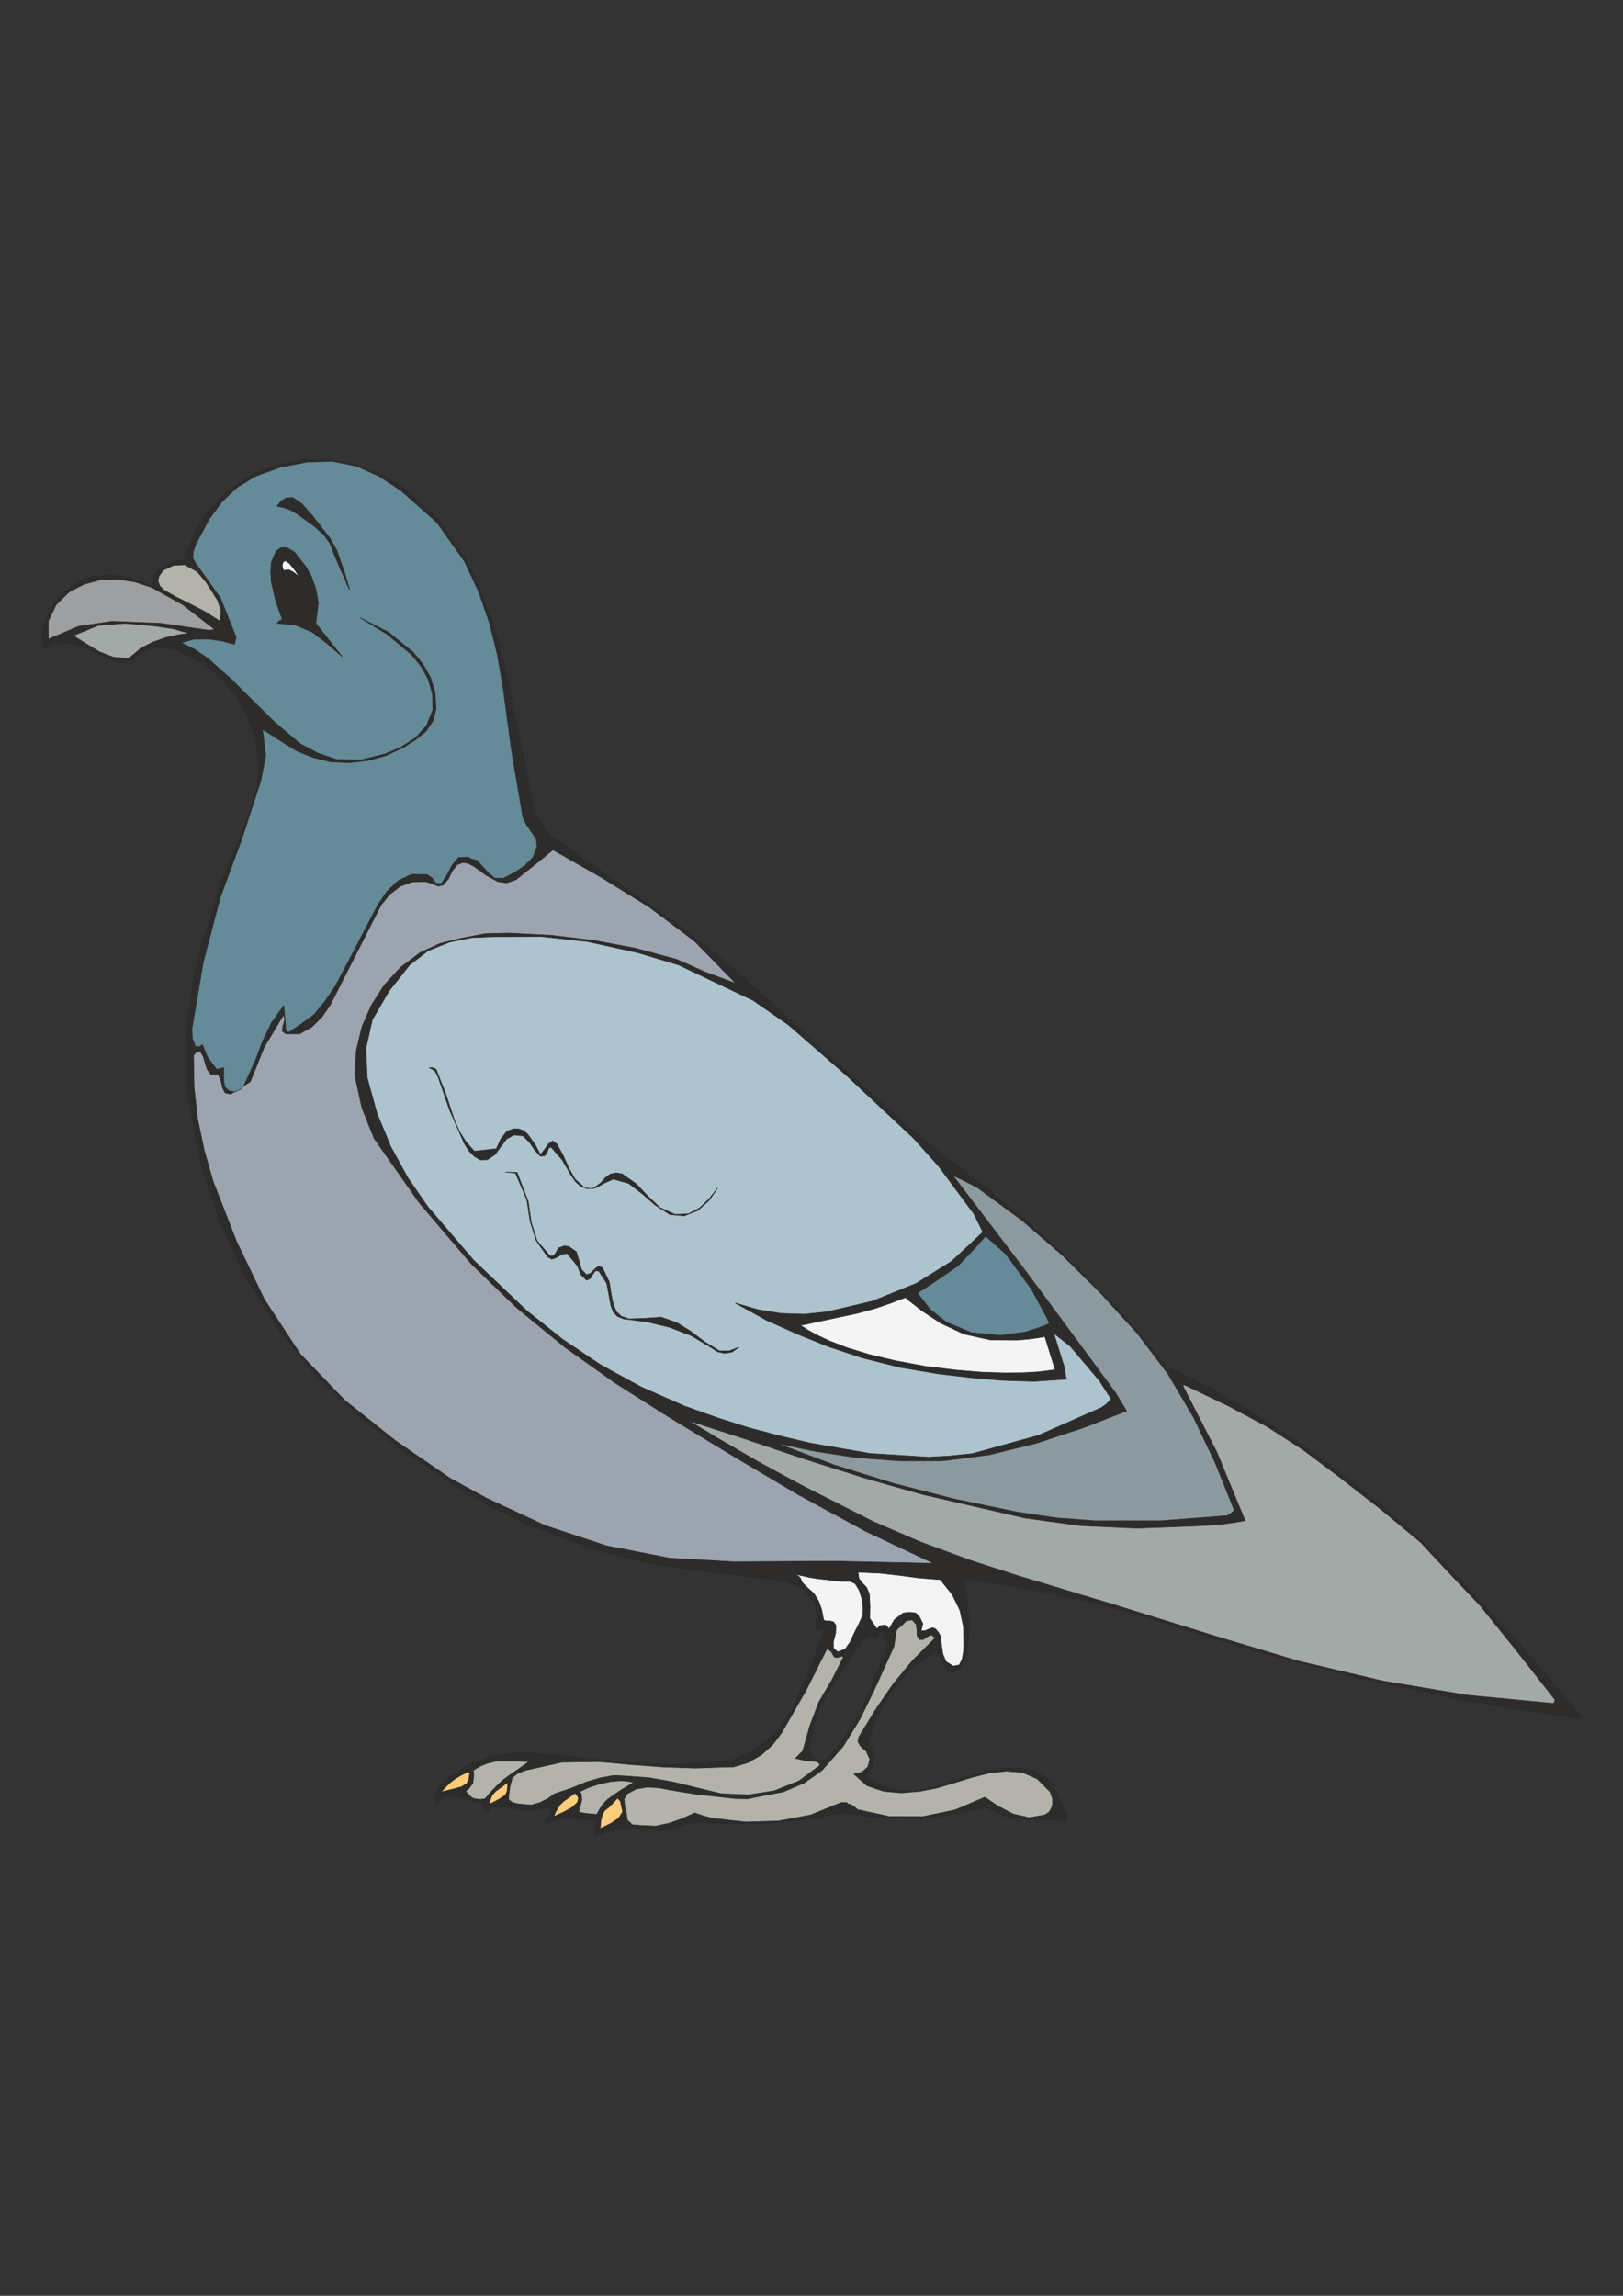 <?xml version="1.0" encoding="utf-8"?>
<!-- Created by UniConvertor 2.0rc4 (https://sk1project.net/) -->
<svg xmlns="http://www.w3.org/2000/svg" height="841.89pt" viewBox="0 0 595.276 841.89" width="595.276pt" version="1.1" xmlns:xlink="http://www.w3.org/1999/xlink" id="a535b9e1-f611-11ea-bb6f-dcc15c148e23">

<rect x="0" y="0" width="595.276" height="841.89" fill="#333333" stroke="none"/>

<g>
	<g>
		<path style="stroke-linejoin:bevel;stroke:#2d2c2b;stroke-width:0.216;stroke-miterlimit:10.433;fill:#2d2c2b;" d="M 504.422,550.041 L 514.07,558.105 523.43,566.673 532.646,575.961 556.91,602.241 580.094,629.457 580.022,630.393 580.022,630.393 539.342,623.985 499.022,615.561 458.918,605.121 419.03,592.809 402.974,588.201 387.062,584.673 371.006,581.649 353.87,578.913 353.438,579.777 353.438,579.777 354.95,587.553 355.67,595.329 355.166,602.961 353.438,610.305 351.566,612.393 348.83,613.545 345.518,610.089 343.646,605.193 334.358,611.529 326.942,620.169 321.758,629.529 315.854,627.225 319.022,619.881 322.694,610.737 324.422,606.129 324.854,602.601 324.422,600.009 323.846,598.353 322.694,598.137 321.758,601.017 320.75,600.585 319.166,599.721 317.438,600.585 315.422,603.105 307.286,615.129 302.318,623.121 299.51,629.097 298.142,634.281 297.062,640.545 297.422,643.281 298.862,644.937 301.166,645.513 302.75,645.657 306.782,641.121 309.59,637.233 312.974,632.121 315.854,627.153 321.758,629.673 318.374,638.889 320.174,641.553 320.678,644.793 319.886,648.321 317.654,651.273 322.262,654.297 327.374,656.385 335.222,656.745 343.07,655.161 352.502,651.993 361.862,649.257 366.038,648.753 370.07,648.249 374.318,648.393 379.358,649.257 385.622,653.001 388.502,659.049 389.366,661.353 391.598,665.745 391.094,668.121 391.094,668.121 389.942,667.761 387.782,667.473 381.23,667.473 374.318,667.113 367.694,665.817 361.862,662.865 354.014,664.449 346.31,665.817 338.462,666.753 330.686,666.753 320.318,666.321 309.95,664.809 305.054,665.313 300.158,666.753 280.142,668.697 260.63,668.697 256.742,668.193 252.782,668.697 252.782,668.697 249.902,669.489 247.022,670.713 241.694,671.361 231.47,670.425 226.214,670.713 222.182,672.009 217.79,673.305 218.438,670.281 218.222,667.761 209.942,666.753 209.942,666.753 207.422,666.537 204.758,667.113 199.502,668.697 200.15,667.473 202.022,664.665 201.518,662.865 199.646,663.153 196.982,663.873 193.31,663.945 185.966,662.793 180.638,662.649 178.262,664.953 176.894,661.497 176.174,660.993 176.174,660.993 173.006,660.489 167.102,658.473 163.862,658.329 161.918,659.697 159.974,661.641 159.758,658.113 160.478,655.593 163.142,652.857 165.878,650.553 172.718,646.809 179.774,644.289 187.118,642.921 194.39,642.705 211.814,644.361 229.238,646.161 246.662,647.097 264.518,646.017 270.206,644.793 275.606,642.129 280.646,638.601 285.326,634.353 290.582,626.577 296.846,612.465 302.102,597.993 301.742,597.417 300.806,597.273 300.806,597.273 300.014,597.921 299.582,597.993 299.582,597.993 299.222,595.473 299.51,592.809 298.934,587.625 293.822,582.225 287.27,579.777 270.782,577.761 254.582,575.889 238.382,573.297 222.254,569.409 208.07,564.729 194.318,559.401 180.998,552.993 167.822,545.433 149.318,533.121 132.11,519.873 116.27,505.041 102.23,487.617 89.63,467.745 79.982,447.009 73.286,425.337 69.11,402.513 68.102,388.545 68.678,374.865 70.478,361.473 73.358,348.153 81.566,322.449 91.79,297.393 94.382,288.393 94.814,279.393 93.518,270.609 90.422,262.257 86.03,254.625 80.342,248.001 73.502,242.673 65.798,238.857 61.262,237.705 56.51,237.633 51.83,239.073 47.582,242.745 45.854,243.033 43.118,242.745 36.206,239.937 29.222,236.913 25.766,235.905 22.382,235.617 19.07,236.193 15.83,238.209 15.182,232.377 16.766,226.833 19.862,221.505 23.678,216.753 28.862,213.153 34.622,211.281 40.958,210.777 47.582,211.641 53.486,213.873 55.43,214.881 57.014,210.273 60.614,207.105 63.638,205.881 67.742,205.161 71.342,195.225 76.742,186.873 83.798,179.745 92.006,174.273 101.222,170.529 111.158,168.585 121.238,168.585 131.462,170.673 131.462,170.673 139.166,173.553 146.942,177.873 146.942,177.873 160.694,190.257 171.062,205.161 171.062,205.161 176.246,216.249 180.422,227.553 183.878,238.929 186.614,250.593 191.294,274.065 196.262,297.969 199.142,303.009 202.814,307.113 227.798,324.321 252.206,341.457 269.342,355.353 285.11,369.609 300.662,384.009 317.078,398.553 329.822,410.001 343.07,421.305 366.902,439.593 388.934,458.673 409.31,478.905 428.102,501.225 445.526,509.793 462.158,519.513 478.358,530.313 494.342,542.121 504.422,550.041 504.422,550.041 Z" />
		<path style="stroke-linejoin:bevel;stroke:#2d2c2b;stroke-width:0.216;stroke-miterlimit:10.433;fill:#a3a9a7;" d="M 478.07,531.753 L 464.678,523.113 450.782,515.697 434.726,507.993 434.006,507.849 433.934,508.353 433.934,508.353 446.318,532.545 456.686,557.673 447.254,559.113 437.822,559.617 416.942,560.409 396.35,559.473 375.902,556.665 355.382,551.913 338.462,548.025 317.582,542.121 295.046,534.993 272.798,527.505 252.566,520.953 262.934,527.217 278.558,536.289 294.11,544.713 320.39,558.033 337.814,565.521 355.598,572.073 373.382,577.833 409.454,588.705 445.598,599.937 476.342,609.153 507.158,616.425 538.19,621.609 569.582,624.633 569.582,624.633 570.158,624.201 570.302,623.265 570.302,623.265 556.622,605.841 542.942,588.849 531.926,577.257 520.982,565.521 506.222,553.281 491.03,541.473 478.07,531.753 478.07,531.753 Z" />
		<path style="stroke-linejoin:bevel;stroke:#2d2c2b;stroke-width:0.216;stroke-miterlimit:10.433;fill:#8c9aa0;" d="M 329.966,535.713 L 313.91,534.489 298.502,532.113 284.606,529.161 306.062,537.225 327.806,543.993 349.982,549.681 372.878,554.433 387.206,556.593 401.462,557.673 425.798,557.673 450.134,555.801 451.646,554.793 452.726,553.857 452.726,553.857 445.742,536.505 437.822,519.873 428.462,503.961 417.086,488.913 403.622,474.153 389.654,460.329 374.822,447.513 358.622,435.633 354.302,433.329 349.55,431.097 376.838,466.953 404.054,503.817 409.166,510.729 413.198,517.425 396.998,523.689 380.15,529.233 362.87,533.481 345.662,535.713 329.966,535.713 329.966,535.713 Z" />
		<path style="stroke-linejoin:bevel;stroke:#2d2c2b;stroke-width:0.216;stroke-miterlimit:10.433;fill:#adc4ce;" d="M 330.182,501.441 L 316.43,497.985 304.262,493.953 292.598,489.273 281.006,484.089 269.702,477.825 277.982,480.273 286.406,481.641 294.902,481.929 303.254,481.065 319.886,477.177 335.942,470.697 348.974,462.561 360.494,451.833 357.254,445.209 344.294,427.713 335.15,417.489 310.526,394.449 289.214,375.873 276.254,366.873 248.894,353.841 233.774,349.305 215.414,345.273 198.422,343.401 181.43,343.473 173.006,343.833 164.87,345.489 157.094,348.585 150.254,353.841 142.694,363.417 136.574,373.929 136.574,373.929 134.198,384.441 134.702,395.313 138.302,408.345 143.342,420.513 149.534,431.817 156.878,442.473 173.87,462.273 193.022,480.489 206.27,491.073 220.31,500.505 235.214,508.641 250.91,515.553 263.222,519.945 274.31,523.473 285.182,526.353 296.99,529.161 318.95,532.977 340.478,534.345 348.254,533.913 356.678,533.049 380.87,526.353 404.054,516.129 405.638,514.977 407.582,513.105 403.19,506.265 392.534,493.665 386.486,488.913 390.23,500.865 391.094,505.761 379.358,506.553 367.622,506.193 355.958,505.185 344.294,503.817 330.182,501.441 330.182,501.441 Z" />
		<path style="stroke-linejoin:bevel;stroke:#2d2c2b;stroke-width:0.216;stroke-miterlimit:10.433;fill:#2d2c2b;" d="M 221.966,431.961 L 223.766,430.593 225.782,430.089 228.158,430.449 233.342,434.121 237.662,438.657 242.054,442.833 247.598,445.353 252.494,445.137 256.67,442.905 260.126,439.593 263.222,435.633 260.054,440.241 255.878,443.913 250.982,445.857 245.654,445.353 240.398,441.969 235.502,437.721 230.606,433.977 224.918,432.393 221.678,433.833 218.438,435.633 218.438,435.633 215.414,435.921 212.894,434.985 211.022,433.257 209.366,430.809 206.198,425.337 202.166,420.729 201.374,420.873 200.726,422.313 199.862,423.825 198.206,423.969 196.118,421.737 194.174,418.857 191.87,416.553 188.558,416.193 185.75,417.705 183.662,420.513 181.574,423.393 178.766,425.265 176.102,425.337 173.942,424.041 171.926,421.953 170.342,419.433 170.342,419.433 165.014,407.337 160.622,394.737 160.622,394.737 159.47,392.649 157.382,391.497 157.382,391.497 158.894,391.569 159.974,392.145 159.974,392.145 163.502,401.145 166.598,410.577 168.542,414.969 170.99,418.857 174.014,422.169 182.078,421.233 183.662,417.705 185.894,414.897 188.198,413.961 190.214,413.961 192.014,414.609 193.526,415.905 196.19,419.577 198.206,423.393 198.206,423.393 199.79,421.449 201.23,419.433 202.67,418.353 204.182,419.433 206.558,423.681 208.574,428.289 210.95,432.465 214.55,435.633 214.55,435.633 217.43,435.921 220.382,433.761 221.966,431.961 221.966,431.961 Z" />
		<path style="stroke-linejoin:bevel;stroke:#2d2c2b;stroke-width:0.216;stroke-miterlimit:10.433;fill:#2d2c2b;" d="M 248.246,485.025 L 253.43,488.265 258.398,492.009 263.87,495.393 263.87,495.393 267.47,495.393 270.998,494.025 270.998,494.025 268.478,495.825 265.742,496.257 263.15,495.681 260.63,494.025 260.63,494.025 253.502,489.777 245.654,486.753 237.374,484.737 228.806,483.657 228.806,483.657 226.43,482.721 224.918,481.065 224.054,478.761 223.55,476.097 222.542,470.625 219.662,466.161 219.662,466.161 218.438,465.945 217.43,467.313 216.422,468.897 215.126,469.473 213.11,467.457 211.814,464.289 208.07,459.681 206.054,459.969 204.182,461.121 202.382,461.769 200.87,460.905 196.622,454.857 194.39,447.657 193.238,439.953 189.062,430.161 185.318,429.801 185.318,429.801 189.638,429.945 193.742,440.601 194.822,448.161 196.982,455.001 201.518,460.329 202.454,460.689 203.39,460.041 204.182,458.889 204.758,457.665 204.758,457.665 206.99,456.873 208.646,457.089 211.382,459.033 212.39,462.273 213.254,465.513 215.126,467.457 215.126,467.457 216.566,466.953 218.078,465.441 219.518,464.289 220.958,464.865 223.478,470.121 224.414,475.953 225.062,478.689 226.142,481.065 227.942,482.721 230.75,483.657 236.582,483.441 242.414,483.009 248.246,485.025 248.246,485.025 Z" />
		<path style="stroke-linejoin:bevel;stroke:#2d2c2b;stroke-width:0.216;stroke-miterlimit:10.433;fill:#9ca4af;" d="M 225.494,507.057 L 207.062,493.953 189.494,479.553 172.934,463.569 153.854,441.177 137.222,417.489 132.758,406.329 130.094,394.161 130.67,385.305 132.758,376.521 136.214,368.601 140.966,361.185 146.942,354.705 154.142,349.305 161.342,345.993 168.974,344.121 177.83,342.393 186.614,342.177 202.166,342.969 217.718,344.841 233.054,347.721 248.246,351.825 258.614,356.433 269.846,360.609 254.654,345.057 238.166,332.673 220.742,321.873 202.814,311.649 196.046,317.193 189.206,322.593 185.894,323.745 182.654,323.313 178.262,320.937 173.798,317.697 171.638,316.545 169.622,316.329 167.678,317.121 165.878,319.353 164.51,322.233 162.566,324.537 160.766,324.969 157.526,323.673 156.086,323.313 151.262,323.385 146.726,325.041 142.838,328.065 139.814,331.809 130.382,350.313 121.022,368.745 121.022,368.745 118.142,372.849 114.398,376.593 109.862,379.113 104.822,379.113 103.526,378.105 103.742,376.305 104.39,374.073 104.102,371.985 96.974,383.865 91.79,396.681 84.662,401.217 82.502,400.713 81.638,398.913 81.062,396.393 80.126,394.161 78.902,394.161 77.534,394.161 76.094,392.361 75.302,390.129 74.654,387.753 73.574,385.665 72.062,385.809 70.982,387.033 71.198,398.841 72.494,410.433 74.942,421.953 78.182,433.257 86.75,455.217 96.974,476.529 110.15,496.545 126.422,513.465 145.142,528.369 165.158,542.121 178.19,549.249 199.934,559.401 222.326,566.817 245.438,571.353 269.054,572.721 305.702,572.505 342.422,573.297 317.294,561.417 293.174,548.313 269.342,534.201 245.006,519.441 225.494,507.057 225.494,507.057 Z" />
		<path style="stroke-linejoin:bevel;stroke:#2d2c2b;stroke-width:0.216;stroke-miterlimit:10.433;fill:#658a98;" d="M 148.31,273.921 L 141.758,277.017 134.99,278.889 128.222,279.681 121.382,279.393 114.902,277.809 108.638,275.289 102.806,271.617 96.254,267.441 96.254,267.441 97.478,276.873 95.678,286.305 88.622,307.905 80.774,329.145 74.582,352.689 70.406,377.241 70.55,380.697 71.702,383.721 71.702,383.721 72.998,383.865 74.222,383.073 76.166,387.753 79.478,392.145 82.07,391.497 82.07,396.465 82.43,398.553 83.942,399.993 86.246,400.425 88.262,399.417 89.63,397.761 90.422,396.033 93.59,389.049 96.254,381.993 99.566,375.009 104.102,368.745 104.678,375.441 104.822,377.817 104.822,377.817 105.182,378.393 106.046,378.465 106.046,378.465 110.87,375.225 115.262,371.985 119.294,367.017 122.966,361.617 130.814,346.713 138.59,331.809 141.902,326.913 145.934,323.025 150.902,320.649 156.662,320.721 158.606,322.089 159.974,323.961 159.974,323.961 160.91,323.961 161.918,323.961 161.918,323.961 164.006,320.793 165.878,317.193 168.182,314.457 171.638,314.313 173.006,315.033 174.95,315.537 174.95,315.537 179.27,320.217 181.502,322.089 184.742,322.017 188.702,320.001 192.518,317.409 195.542,314.313 196.982,310.353 196.622,307.545 193.238,302.649 191.798,299.913 187.694,275.721 184.454,251.889 182.438,240.153 179.558,228.561 175.598,217.113 170.342,205.809 160.19,191.553 146.942,179.817 139.022,174.633 130.814,170.961 121.958,169.161 112.598,169.449 102.878,171.321 93.734,174.633 87.038,178.665 81.422,183.993 76.742,190.329 72.998,197.313 71.702,199.833 70.91,202.353 70.694,204.585 71.702,206.457 80.846,219.273 86.606,233.673 86.03,236.265 81.278,235.041 76.238,234.321 71.126,234.393 66.446,235.689 71.342,238.065 76.238,241.449 84.878,249.081 92.87,257.073 100.934,264.993 109.934,272.625 116.486,276.153 123.542,278.529 132.398,278.673 141.11,276.513 146.942,274.065 152.342,270.609 156.446,266.073 158.75,260.313 158.606,254.481 157.094,249.153 154.502,244.473 150.902,240.009 141.902,232.521 132.11,226.545 142.55,231.873 151.622,239.217 155.15,243.609 157.886,248.433 159.542,253.833 159.974,259.665 158.966,264.129 156.302,268.089 152.558,271.185 148.31,273.921 148.31,273.921 Z" />
		<path style="stroke-linejoin:bevel;stroke:#2d2c2b;stroke-width:0.216;stroke-miterlimit:10.433;fill:#2d2c2b;" d="M 114.542,231.801 L 108.062,229.137 101.582,228.561 101.582,228.561 102.518,227.553 103.526,227.193 103.526,227.193 101.15,220.497 99.494,213.369 99.278,209.769 99.494,206.313 101.222,202.137 103.022,200.841 105.038,200.769 107.918,202.353 109.862,204.801 112.166,207.753 114.182,211.281 115.766,215.673 116.774,221.073 115.838,228.561 115.838,228.561 120.662,234.681 125.558,240.873 125.558,240.873 120.302,236.265 114.542,231.801 114.542,231.801 Z" />
		<path style="stroke-linejoin:bevel;stroke:#2d2c2b;stroke-width:0.216;stroke-miterlimit:10.433;fill:#2d2c2b;" d="M 101.582,185.649 L 102.302,185.793 104.102,186.153 106.478,187.017 108.71,188.313 108.71,188.313 111.518,190.257 115.334,193.065 118.862,196.233 121.022,199.257 121.022,199.257 122.678,203.577 125.054,209.193 126.278,211.857 127.214,214.089 127.862,215.673 128.222,216.177 128.222,216.177 128.006,215.457 127.502,213.801 126.782,211.209 125.774,208.185 123.542,201.849 121.022,197.313 121.022,197.313 117.998,193.497 114.326,188.745 110.582,184.641 107.342,182.409 107.342,182.409 105.11,182.553 103.238,183.633 102.014,185.073 101.582,185.649 101.582,185.649 Z" />
		<path style="fill:#ffffff;" d="M 104.822,205.809 L 106.046,206.673 107.558,208.473 108.782,210.201 109.358,210.993 109.358,210.993 108.782,210.561 107.558,209.625 105.902,208.833 104.102,209.049 104.102,209.049 103.742,208.113 103.67,207.033 104.03,206.025 104.822,205.809 104.822,205.809 Z" />
		<path style="stroke-linejoin:bevel;stroke:#2d2c2b;stroke-width:0.216;stroke-miterlimit:10.433;fill:#b3b3ac;" d="M 68.966,221.073 L 75.23,224.313 80.774,227.841 80.774,227.841 81.062,223.953 79.838,220.209 77.678,216.753 75.59,213.513 75.59,213.513 72.422,209.697 67.742,207.105 67.742,207.105 63.638,207.321 59.966,209.049 59.966,209.049 58.31,211.281 57.95,213.153 58.67,214.953 60.182,216.393 64.574,218.913 68.966,221.073 68.966,221.073 Z" />
		<path style="stroke-linejoin:bevel;stroke:#2d2c2b;stroke-width:0.216;stroke-miterlimit:10.433;fill:#9e9fa1;" d="M 58.958,228.561 L 76.814,231.153 78.686,230.793 67.094,221.793 55.574,215.385 49.598,213.441 43.334,212.433 37.07,212.577 30.806,214.233 25.334,217.113 20.582,221.793 17.702,227.697 17.702,234.393 28.934,229.641 41.102,227.841 58.958,228.561 58.958,228.561 Z" />
		<path style="stroke-linejoin:bevel;stroke:#2d2c2b;stroke-width:0.216;stroke-miterlimit:10.433;fill:#a3a9a7;" d="M 45.71,228.561 L 36.062,229.353 26.846,233.097 26.846,233.097 31.67,236.121 36.422,239.001 41.462,240.945 47.006,241.449 47.006,241.449 49.238,239.793 51.614,237.705 51.614,237.705 56.006,235.473 60.758,233.817 65.438,232.737 69.326,232.233 69.326,232.233 63.494,230.577 57.302,229.641 51.11,228.993 45.71,228.561 45.71,228.561 Z" />
		<path style="stroke-linejoin:bevel;stroke:#2d2c2b;stroke-width:0.216;stroke-miterlimit:10.433;fill:#f4f4f5;" d="M 319.094,588.993 L 319.022,593.457 320.318,595.401 321.614,597.273 322.838,596.121 324.782,595.905 326.15,597.273 328.022,593.961 331.262,591.513 333.638,591.225 335.942,591.513 337.382,593.169 338.462,595.401 338.174,596.697 337.814,597.993 339.254,597.993 340.622,597.417 341.99,596.913 343.07,597.273 344.222,598.641 344.942,599.937 345.302,603.033 345.806,606.489 346.958,609.297 349.55,610.953 351.782,610.593 352.862,608.505 353.366,605.697 353.438,603.249 353.366,596.625 352.07,590.505 349.262,584.745 344.87,579.273 336.806,578.625 329.822,577.689 322.766,576.897 314.702,576.537 315.062,578.913 316.358,580.569 317.87,582.153 318.878,584.601 319.094,588.993 319.094,588.993 Z" />
		<path style="stroke-linejoin:bevel;stroke:#2d2c2b;stroke-width:0.216;stroke-miterlimit:10.433;fill:#f4f4f5;" d="M 306.926,579.777 L 303.182,579.273 300.302,578.985 296.99,578.481 291.95,577.329 291.95,577.329 293.462,578.481 293.822,579.273 294.182,580.209 295.694,581.793 295.694,581.793 298.502,584.313 300.302,587.193 301.382,590.361 302.102,594.033 302.102,594.033 302.822,594.393 304.262,594.393 305.702,594.753 306.638,596.121 306.638,596.121 306.494,598.785 305.702,601.881 305.702,604.401 307.286,605.769 307.286,605.769 310.022,604.689 311.894,602.025 313.406,598.641 315.062,595.401 315.062,595.401 316.43,592.377 316.502,589.209 316.07,586.113 315.062,583.017 315.062,583.017 313.622,580.713 311.894,579.921 309.806,579.921 306.926,579.777 306.926,579.777 Z" />
		<path style="stroke-linejoin:bevel;stroke:#2d2c2b;stroke-width:0.216;stroke-miterlimit:10.433;fill:#b3b3ac;" d="M 329.462,597.057 L 328.742,597.993 327.878,603.753 325.502,609.009 320.606,619.809 315.422,630.393 309.302,640.329 301.454,649.257 294.902,653.865 287.27,657.105 280.718,658.329 274.238,659.625 269.702,659.553 265.166,659.049 255.374,657.969 245.654,656.385 241.622,655.593 237.374,655.377 233.414,656.025 230.102,657.753 228.95,659.625 229.094,662.073 229.742,664.809 230.102,667.473 231.974,669.129 235.286,669.417 240.542,669.633 245.51,668.553 250.262,666.897 254.798,664.809 257.75,665.817 261.278,666.753 273.518,668.121 285.614,667.761 297.422,665.529 308.582,660.993 310.454,660.993 311.102,661.569 311.822,661.641 313.19,662.361 314.486,663.585 326.15,666.105 338.318,666.177 350.198,663.729 361.214,659.049 361.214,659.049 366.254,662.433 371.726,665.241 377.486,666.537 383.246,665.529 383.246,665.529 384.902,664.377 385.982,662.289 386.054,659.625 385.19,657.105 385.19,657.105 380.438,652.353 375.038,649.977 369.062,649.473 362.798,650.193 356.246,651.849 349.694,653.865 343.43,655.737 337.382,656.889 330.758,657.465 324.062,656.889 317.942,654.801 313.19,650.553 316.214,649.833 318.374,647.817 319.022,645.081 317.654,642.129 316.502,641.193 315.422,640.113 314.702,638.673 315.062,636.873 321.11,626.937 327.59,617.505 334.862,608.721 343.07,600.585 341.558,599.505 340.118,600.153 338.678,601.233 337.166,601.233 336.374,599.793 336.302,597.633 336.014,595.617 334.574,594.033 332.414,594.393 330.686,596.121 329.462,597.057 329.462,597.057 Z" />
		<path style="stroke-linejoin:bevel;stroke:#2d2c2b;stroke-width:0.216;stroke-miterlimit:10.433;fill:#b3b3ac;" d="M 189.71,650.409 L 187.91,651.921 187.046,655.161 186.614,658.329 186.614,659.985 187.982,660.993 189.998,661.497 191.798,661.641 194.822,661.929 197.918,661.065 200.87,659.625 203.462,657.753 209.366,655.809 209.366,655.809 214.91,653.505 220.382,651.921 225.134,651.057 229.382,651.273 238.094,651.921 246.734,653.433 255.518,655.593 264.518,657.753 274.598,658.185 284.102,656.673 293.03,653.073 300.806,647.313 300.158,646.377 299.582,646.017 295.406,645.657 291.734,644.793 294.398,642.129 296.99,632.985 300.302,624.201 305.126,615.993 309.302,607.713 309.302,607.713 309.158,607.281 307.142,607.785 306.062,607.713 304.982,605.841 303.398,604.473 295.55,620.025 286.622,635.577 283.382,639.825 279.278,643.497 274.526,646.305 269.054,647.961 269.054,647.961 267.902,647.961 267.11,647.961 267.11,647.961 255.086,648.393 243.206,647.961 231.47,647.097 219.662,646.017 206.054,646.233 192.446,649.257 189.71,650.409 189.71,650.409 Z" />
		<path style="stroke-linejoin:bevel;stroke:#2d2c2b;stroke-width:0.216;stroke-miterlimit:10.433;fill:#fdcd7b;" d="M 203.174,666.033 L 203.39,665.313 204.182,663.801 205.262,662.001 206.702,660.561 206.702,660.561 209.582,658.545 210.806,657.609 210.806,657.609 211.166,657.753 211.742,658.473 212.174,659.481 211.742,660.993 211.742,660.993 209.798,662.793 206.918,664.377 204.254,665.601 203.174,666.033 203.174,666.033 Z" />
		<path style="stroke-linejoin:bevel;stroke:#2d2c2b;stroke-width:0.216;stroke-miterlimit:10.433;fill:#fdcd7b;" d="M 220.166,670.497 L 220.238,669.633 220.382,667.617 220.958,665.313 221.822,663.873 221.822,663.873 223.262,662.793 224.774,661.281 225.998,659.913 226.502,659.337 226.502,659.337 227.582,660.633 228.374,664.377 228.374,664.377 226.862,666.753 224.054,668.625 221.318,669.993 220.166,670.497 220.166,670.497 Z" />
		<path style="stroke-linejoin:bevel;stroke:#2d2c2b;stroke-width:0.216;stroke-miterlimit:10.433;fill:#fdcd7b;" d="M 179.486,661.641 L 179.558,661.065 179.846,659.841 180.566,658.185 181.862,656.817 181.862,656.817 184.742,654.729 186.182,653.577 186.182,653.577 186.182,654.153 186.182,655.377 185.966,656.889 185.462,658.113 185.462,658.113 184.022,659.193 182.006,660.345 180.206,661.281 179.486,661.641 179.486,661.641 Z" />
		<path style="stroke-linejoin:bevel;stroke:#2d2c2b;stroke-width:0.216;stroke-miterlimit:10.433;fill:#fdcd7b;" d="M 161.774,657.105 L 162.278,656.601 163.502,655.233 165.086,653.721 166.958,652.281 166.958,652.281 168.902,651.129 170.63,650.265 171.782,649.905 172.286,649.761 172.286,649.761 172.286,650.193 172.142,651.345 171.926,652.713 171.206,654.009 171.206,654.009 169.262,655.233 166.022,656.097 163.142,656.817 161.774,657.105 161.774,657.105 Z" />
		<path style="stroke-linejoin:bevel;stroke:#2d2c2b;stroke-width:0.216;stroke-miterlimit:10.433;fill:#b3b3ac;" d="M 177.902,659.625 L 177.398,659.697 176.102,659.841 174.518,659.697 173.222,659.337 173.222,659.337 171.566,657.753 170.774,656.745 170.774,656.745 171.782,656.097 173.438,653.937 173.438,653.937 173.798,650.913 173.582,649.257 173.582,649.257 174.302,648.753 176.174,647.673 178.838,646.593 181.934,645.873 181.934,645.873 185.606,645.873 189.494,645.873 192.662,645.945 193.958,646.017 193.958,646.017 192.95,646.737 190.43,648.537 187.262,650.697 184.526,652.713 184.526,652.713 182.222,654.873 180.062,657.105 178.55,658.905 177.902,659.625 177.902,659.625 Z" />
		<path style="stroke-linejoin:bevel;stroke:#2d2c2b;stroke-width:0.216;stroke-miterlimit:10.433;fill:#b3b3ac;" d="M 212.606,657.033 L 213.182,657.753 213.398,659.985 213.398,659.985 212.75,662.793 212.246,664.233 212.246,664.233 212.822,664.593 214.694,664.953 214.694,664.953 217.502,665.241 218.942,665.313 218.942,665.313 219.23,664.737 220.022,663.297 221.246,661.497 222.83,659.841 222.83,659.841 225.422,657.969 228.374,656.025 231.182,654.369 232.262,653.793 232.262,653.793 231.83,653.505 230.462,653.217 227.942,653.001 224.126,653.289 224.126,653.289 219.806,654.225 216.062,655.449 213.542,656.601 212.606,657.033 212.606,657.033 Z" />
		<path style="stroke-linejoin:bevel;stroke:#2d2c2b;stroke-width:0.216;stroke-miterlimit:10.433;fill:#f4f4f5;" d="M 293.534,485.961 L 294.254,486.393 296.198,487.689 299.582,489.561 304.406,491.793 310.742,494.241 318.734,496.689 328.382,498.993 339.614,501.081 339.614,501.081 350.99,502.449 360.782,503.241 368.918,503.457 375.542,503.385 380.582,503.097 384.182,502.665 386.342,502.377 386.99,502.233 386.99,502.233 383.246,490.209 383.246,490.209 382.526,490.281 380.366,490.641 377.054,491.073 373.022,491.433 363.302,491.361 353.582,489.201 353.582,489.201 345.086,485.241 338.318,480.777 333.782,477.249 332.126,475.809 332.126,475.809 330.686,476.313 326.798,477.825 321.11,479.769 314.27,481.641 314.27,481.641 307.07,483.153 300.374,484.593 297.71,485.169 295.478,485.673 294.038,485.889 293.534,485.961 293.534,485.961 Z" />
		<path style="stroke-linejoin:bevel;stroke:#2d2c2b;stroke-width:0.216;stroke-miterlimit:10.433;fill:#658a98;" d="M 342.638,470.193 L 351.35,464.217 357.614,457.665 361.502,453.273 368.99,459.969 378.278,472.713 384.11,483.513 384.902,485.313 382.454,486.393 375.974,488.481 366.83,489.705 356.318,488.697 347.174,484.881 341.054,480.057 336.518,474.153 342.638,470.193 342.638,470.193 Z" />
	</g>
</g>
<g>
</g>
<g>
</g>
<g>
</g>
</svg>
